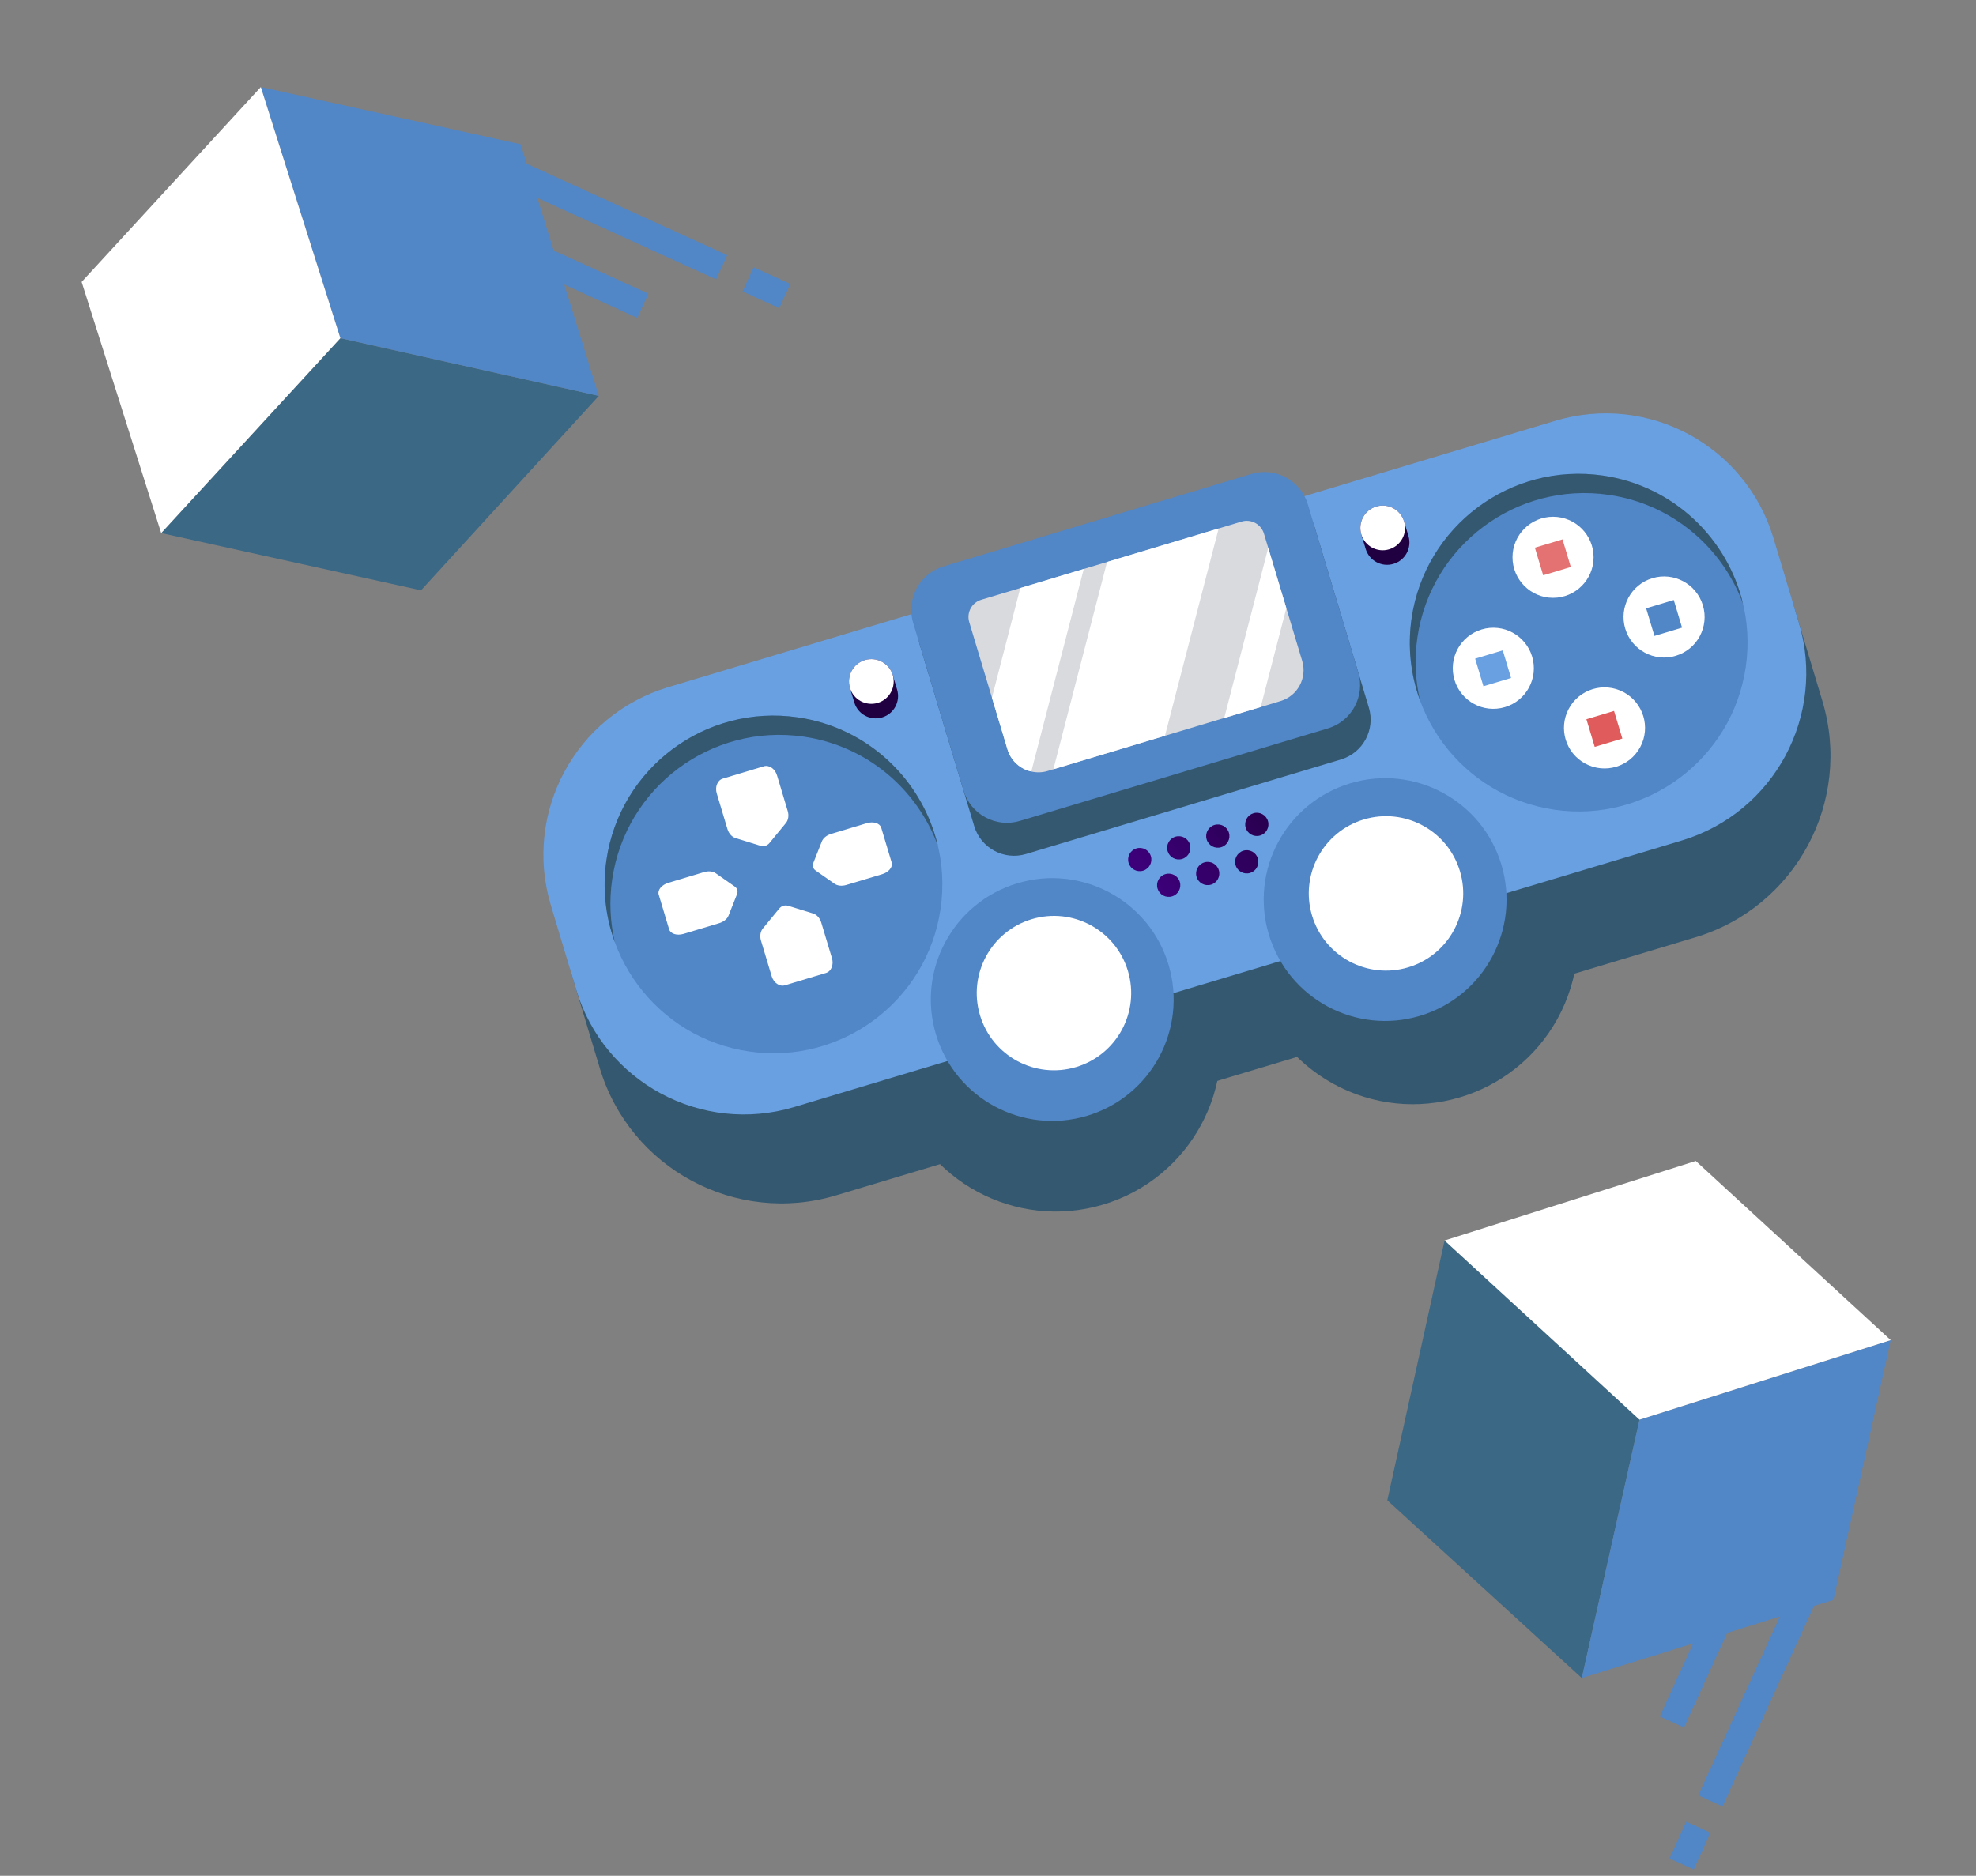 <svg width="495" height="470" viewBox="0 0 495 470" fill="none" xmlns="http://www.w3.org/2000/svg">
<rect x="0" y="0" width="495" height="470" fill="#808080" stroke="none"/>
<path d="M391.125 253.397C401.122 232.85 392.569 208.089 372.022 198.092C351.475 188.095 326.714 196.647 316.717 217.194C306.719 237.742 315.272 262.503 335.819 272.5C356.367 282.497 381.128 273.944 391.125 253.397Z" fill="#345870"/>
<path d="M304.114 250.279C310.689 272.162 298.275 295.234 276.391 301.806C254.508 308.381 231.436 295.966 224.861 274.079C218.289 252.196 230.7 229.123 252.587 222.548C274.474 215.981 297.543 228.392 304.114 250.279Z" fill="#345870"/>
<path d="M392.854 122.531L174.115 188.23C149.944 195.488 136.236 220.968 143.495 245.139L150.259 267.662C157.811 292.799 184.309 307.057 209.446 299.508L424.681 234.861C449.819 227.309 464.076 200.811 456.528 175.674L449.763 153.151C442.505 128.98 417.025 115.272 392.854 122.531Z" fill="#345870"/>
<path d="M389.641 105.431L167.37 172.188C144.176 179.153 131.018 203.607 137.987 226.802L144.35 247.991C151.319 271.186 175.769 284.343 198.964 277.374L421.235 210.617C444.43 203.652 457.587 179.198 450.619 156.003L444.255 134.814C437.29 111.623 412.84 98.466 389.641 105.431Z" fill="#69A0E1"/>
<path d="M292.717 241.698C297.55 257.783 288.426 274.741 272.341 279.57C256.257 284.403 239.299 275.28 234.47 259.195C229.637 243.11 238.76 226.152 254.845 221.323C270.93 216.486 287.884 225.61 292.717 241.698Z" fill="#5186C7"/>
<path d="M376.108 216.652C380.937 232.737 371.818 249.694 355.729 254.523C339.644 259.356 322.687 250.233 317.858 234.148C313.028 218.063 322.148 201.106 338.237 196.276C354.321 191.444 371.279 200.567 376.108 216.652Z" fill="#5186C7"/>
<path d="M365.727 218.287C368.799 228.517 362.997 239.305 352.766 242.377C342.536 245.449 331.748 239.646 328.676 229.416C325.604 219.186 331.407 208.398 341.637 205.326C351.867 202.25 362.655 208.053 365.727 218.287Z" fill="white"/>
<path d="M282.548 243.267C285.62 253.497 279.818 264.285 269.588 267.357C259.357 270.429 248.57 264.627 245.498 254.396C242.426 244.166 248.228 233.378 258.458 230.306C268.689 227.231 279.476 233.033 282.548 243.267Z" fill="white"/>
<path d="M235.618 227.706C232.249 250.819 210.778 266.826 187.665 263.457C164.552 260.087 148.545 238.616 151.914 215.503C155.283 192.39 176.751 176.383 199.868 179.753C222.981 183.122 238.987 204.589 235.618 227.706Z" fill="#5186C7"/>
<path d="M437.323 167.124C433.954 190.237 412.483 206.244 389.37 202.874C366.257 199.505 350.25 178.034 353.619 154.921C356.988 131.808 378.456 115.801 401.573 119.17C424.686 122.54 440.692 144.011 437.323 167.124Z" fill="#5186C7"/>
<path d="M335.931 190.281L257.022 213.981C251.513 215.634 245.704 212.51 244.047 207.001L230.466 161.782C228.813 156.273 231.937 150.463 237.446 148.806L316.354 125.106C321.863 123.453 327.673 126.577 329.33 132.086L342.911 177.306C344.567 182.818 341.443 188.625 335.931 190.281Z" fill="#345870"/>
<path d="M332.64 182.51L255.492 205.682C249.497 207.484 243.174 204.081 241.373 198.086L228.746 156.046C226.945 150.05 230.347 143.728 236.343 141.926L313.491 118.754C319.486 116.952 325.809 120.355 327.61 126.35L340.237 168.39C342.038 174.386 338.636 180.708 332.64 182.51Z" fill="#5186C7"/>
<path d="M316.627 133.705L326.207 165.596C327.488 169.86 325.074 174.37 320.795 175.655L262.44 193.181C261.069 193.593 259.669 193.616 258.35 193.311C255.612 192.709 253.246 190.663 252.38 187.769L242.8 155.878C242.083 153.497 243.435 150.989 245.816 150.272L311.021 130.688C313.402 129.971 315.913 131.323 316.627 133.705Z" fill="#D9DADE"/>
<path d="M305.281 132.412L291.83 184.355L263.877 192.75L277.328 140.807L305.281 132.412Z" fill="white"/>
<path d="M271.49 142.562L258.347 193.313C255.61 192.711 253.243 190.665 252.378 187.771L248.485 174.81L255.587 147.336L271.49 142.562Z" fill="white"/>
<path d="M317.697 137.281L322.233 152.374L315.814 177.151L306.676 179.9L317.697 137.281Z" fill="white"/>
<path d="M288.303 214.53C288.768 216.072 287.891 217.695 286.353 218.159C284.812 218.624 283.188 217.747 282.724 216.209C282.26 214.667 283.136 213.044 284.674 212.58C286.216 212.115 287.839 212.988 288.303 214.53Z" fill="url(#paint0_linear_114_3191)"/>
<path d="M295.552 220.97C296.016 222.511 295.139 224.135 293.601 224.599C292.06 225.063 290.436 224.187 289.972 222.649C289.508 221.107 290.384 219.484 291.922 219.023C293.464 218.559 295.087 219.432 295.552 220.97Z" fill="url(#paint1_linear_114_3191)"/>
<path d="M298.08 211.592C298.544 213.134 297.668 214.757 296.13 215.221C294.588 215.686 292.965 214.809 292.5 213.271C292.036 211.73 292.913 210.106 294.451 209.642C295.992 209.178 297.616 210.054 298.08 211.592Z" fill="url(#paint2_linear_114_3191)"/>
<path d="M305.324 218.03C305.789 219.572 304.912 221.195 303.374 221.656C301.832 222.12 300.209 221.243 299.748 219.705C299.284 218.164 300.161 216.54 301.699 216.076C303.24 215.615 304.864 216.488 305.324 218.03Z" fill="url(#paint3_linear_114_3191)"/>
<path d="M307.855 208.653C308.32 210.195 307.443 211.818 305.905 212.282C304.364 212.743 302.74 211.87 302.276 210.328C301.815 208.787 302.688 207.163 304.226 206.703C305.771 206.238 307.395 207.111 307.855 208.653Z" fill="url(#paint4_linear_114_3191)"/>
<path d="M315.101 215.096C315.565 216.638 314.689 218.261 313.151 218.726C311.609 219.186 309.986 218.313 309.525 216.775C309.061 215.234 309.938 213.61 311.476 213.146C313.013 212.682 314.637 213.555 315.101 215.096Z" fill="url(#paint5_linear_114_3191)"/>
<path d="M317.63 205.717C318.09 207.259 317.217 208.882 315.679 209.343C314.138 209.807 312.514 208.931 312.05 207.393C311.586 205.851 312.462 204.228 314 203.763C315.542 203.303 317.169 204.179 317.63 205.717Z" fill="url(#paint6_linear_114_3191)"/>
<path d="M196.864 206.233L192.756 211.23C192.187 211.921 191.329 212.177 190.475 211.913L184.294 210.008C183.358 209.722 182.57 208.852 182.239 207.753L179.55 198.804C179.056 197.151 179.728 195.49 181.054 195.093L191.344 192.002C192.67 191.605 194.149 192.619 194.647 194.272L197.332 203.221C197.667 204.324 197.488 205.479 196.864 206.233Z" fill="white"/>
<path d="M191.094 232.647L195.203 227.65C195.771 226.96 196.625 226.703 197.484 226.967L203.665 228.873C204.601 229.162 205.388 230.028 205.719 231.127L208.409 240.076C208.906 241.729 208.23 243.39 206.904 243.787L196.614 246.878C195.288 247.275 193.81 246.261 193.312 244.608L190.622 235.659C190.292 234.56 190.474 233.405 191.094 232.647Z" fill="white"/>
<path d="M179.289 218.797L184.048 222.118C184.705 222.579 184.924 223.303 184.627 224.05L182.488 229.444C182.164 230.257 181.277 230.974 180.177 231.305L171.228 233.994C169.575 234.488 167.963 233.979 167.625 232.858L165.01 224.143C164.672 223.017 165.738 221.706 167.391 221.208L176.34 218.522C177.436 218.188 178.569 218.296 179.289 218.797Z" fill="white"/>
<path d="M209.086 221.449L204.328 218.128C203.67 217.667 203.451 216.943 203.748 216.196L205.888 210.802C206.211 209.985 207.099 209.272 208.199 208.941L217.147 206.252C218.8 205.758 220.413 206.263 220.751 207.389L223.366 216.103C223.704 217.229 222.638 218.54 220.985 219.038L212.036 221.727C210.944 222.058 209.807 221.954 209.086 221.449Z" fill="white"/>
<path d="M220.98 179.756C218.019 180.647 214.895 178.965 214.007 176.004L212.911 172.36C212.02 169.399 213.702 166.275 216.663 165.387C219.624 164.496 222.748 166.178 223.636 169.139L224.728 172.783C225.623 175.744 223.94 178.868 220.98 179.756Z" fill="#210042"/>
<path d="M223.639 169.138C224.527 172.098 222.848 175.222 219.887 176.11C216.926 177.002 213.802 175.319 212.915 172.358C212.023 169.398 213.706 166.274 216.666 165.386C219.627 164.498 222.747 166.177 223.639 169.138Z" fill="white"/>
<path d="M349.078 141.283C346.117 142.175 342.993 140.492 342.105 137.531L341.009 133.887C340.122 130.926 341.801 127.802 344.761 126.915C347.722 126.023 350.846 127.706 351.734 130.666L352.83 134.311C353.721 137.271 352.042 140.392 349.078 141.283Z" fill="#210042"/>
<path d="M351.738 130.667C352.626 133.627 350.946 136.751 347.986 137.639C345.025 138.531 341.901 136.848 341.013 133.887C340.125 130.927 341.805 127.803 344.765 126.915C347.726 126.023 350.846 127.702 351.738 130.667Z" fill="white"/>
<path d="M389.048 149.789C394.657 149.789 399.204 145.242 399.204 139.633C399.204 134.024 394.657 129.477 389.048 129.477C383.439 129.477 378.892 134.024 378.892 139.633C378.892 145.242 383.439 149.789 389.048 149.789Z" fill="white"/>
<path d="M410.9 187.165C413.54 182.216 411.667 176.064 406.718 173.424C401.768 170.785 395.616 172.657 392.977 177.607C390.337 182.556 392.21 188.708 397.159 191.348C402.108 193.987 408.261 192.115 410.9 187.165Z" fill="white"/>
<path d="M383.81 164.524C385.422 169.895 382.376 175.56 377.004 177.172C371.633 178.784 365.968 175.738 364.356 170.367C362.744 164.995 365.79 159.33 371.161 157.718C376.533 156.102 382.198 159.148 383.81 164.524Z" fill="white"/>
<path d="M426.587 151.674C428.199 157.045 425.153 162.71 419.782 164.322C414.41 165.935 408.745 162.888 407.133 157.517C405.521 152.145 408.567 146.481 413.938 144.868C419.31 143.252 424.971 146.302 426.587 151.674Z" fill="white"/>
<path d="M376.452 162.955L369.532 165.033L371.61 171.953L378.53 169.875L376.452 162.955Z" fill="#69A0E1"/>
<path d="M391.42 135.146L384.497 137.225L386.576 144.148L393.499 142.069L391.42 135.146Z" fill="#E47272"/>
<path d="M404.33 178.134L397.407 180.213L399.485 187.132L406.408 185.053L404.33 178.134Z" fill="#E05C5C"/>
<path d="M419.287 150.338L412.368 152.416L414.447 159.339L421.366 157.261L419.287 150.338Z" fill="#5186C7"/>
<path d="M436.654 151.331C431.487 137.215 418.935 126.305 403.021 123.991C379.911 120.622 358.44 136.632 355.064 159.749C354.269 165.165 354.547 170.503 355.732 175.529C353.396 169.151 352.56 162.115 353.615 154.92C356.992 131.796 378.463 115.796 401.572 119.162C419.254 121.744 432.787 134.924 436.654 151.331Z" fill="#345870"/>
<path d="M234.948 211.913C229.781 197.798 217.233 186.887 201.315 184.573C178.206 181.204 156.735 197.214 153.358 220.331C152.563 225.747 152.842 231.085 154.027 236.111C151.69 229.733 150.854 222.697 151.909 215.502C155.286 192.378 176.757 176.378 199.867 179.744C217.549 182.322 231.081 195.506 234.948 211.913Z" fill="#345870"/>
<path d="M347.531 375.914L396.252 420.449L410.709 355.712L361.879 310.822L347.531 375.914Z" fill="#3A6885"/>
<path d="M396.255 420.444L459.293 400.872L473.641 335.78L410.711 355.71L396.255 420.444Z" fill="#5186C7"/>
<path d="M361.878 310.822L410.71 355.709L473.638 335.782L424.803 290.894L361.878 310.822Z" fill="white"/>
<path d="M428.468 451.228L457.672 387.207" stroke="#5186C7" stroke-width="6.674" stroke-miterlimit="10"/>
<path d="M425.449 457.846L421.257 467.035" stroke="#5186C7" stroke-width="6.674" stroke-miterlimit="10"/>
<path d="M418.824 431.469L433.119 400.133" stroke="#5186C7" stroke-width="6.674" stroke-miterlimit="10"/>
<path d="M105.468 147.914L150.004 99.194L85.266 84.736L40.377 133.566L105.468 147.914Z" fill="#3A6885"/>
<path d="M149.999 99.19L130.427 36.153L65.335 21.805L85.265 84.734L149.999 99.19Z" fill="#5186C7"/>
<path d="M40.377 133.567L85.264 84.735L65.337 21.808L20.449 70.642L40.377 133.567Z" fill="white"/>
<path d="M180.783 66.978L116.762 37.773" stroke="#5186C7" stroke-width="6.674" stroke-miterlimit="10"/>
<path d="M187.4 69.996L196.59 74.188" stroke="#5186C7" stroke-width="6.674" stroke-miterlimit="10"/>
<path d="M161.024 76.621L129.688 62.326" stroke="#5186C7" stroke-width="6.674" stroke-miterlimit="10"/>
<defs>
<linearGradient id="paint0_linear_114_3191" x1="329.41" y1="184.35" x2="271.536" y2="225.243" gradientUnits="userSpaceOnUse">
<stop stop-color="#1C0035"/>
<stop offset="1" stop-color="#46008D"/>
</linearGradient>
<linearGradient id="paint1_linear_114_3191" x1="334.859" y1="192.064" x2="276.985" y2="232.956" gradientUnits="userSpaceOnUse">
<stop stop-color="#1C0035"/>
<stop offset="1" stop-color="#46008D"/>
</linearGradient>
<linearGradient id="paint2_linear_114_3191" x1="331.281" y1="187" x2="273.407" y2="227.892" gradientUnits="userSpaceOnUse">
<stop stop-color="#1C0035"/>
<stop offset="1" stop-color="#46008D"/>
</linearGradient>
<linearGradient id="paint3_linear_114_3191" x1="336.729" y1="194.708" x2="278.855" y2="235.6" gradientUnits="userSpaceOnUse">
<stop stop-color="#1C0035"/>
<stop offset="1" stop-color="#46008D"/>
</linearGradient>
<linearGradient id="paint4_linear_114_3191" x1="333.155" y1="189.644" x2="275.28" y2="230.537" gradientUnits="userSpaceOnUse">
<stop stop-color="#1C0035"/>
<stop offset="1" stop-color="#46008D"/>
</linearGradient>
<linearGradient id="paint5_linear_114_3191" x1="338.602" y1="197.357" x2="280.726" y2="238.251" gradientUnits="userSpaceOnUse">
<stop stop-color="#1C0035"/>
<stop offset="1" stop-color="#46008D"/>
</linearGradient>
<linearGradient id="paint6_linear_114_3191" x1="335.024" y1="192.295" x2="277.149" y2="233.188" gradientUnits="userSpaceOnUse">
<stop stop-color="#1C0035"/>
<stop offset="1" stop-color="#46008D"/>
</linearGradient>
</defs>
</svg>

